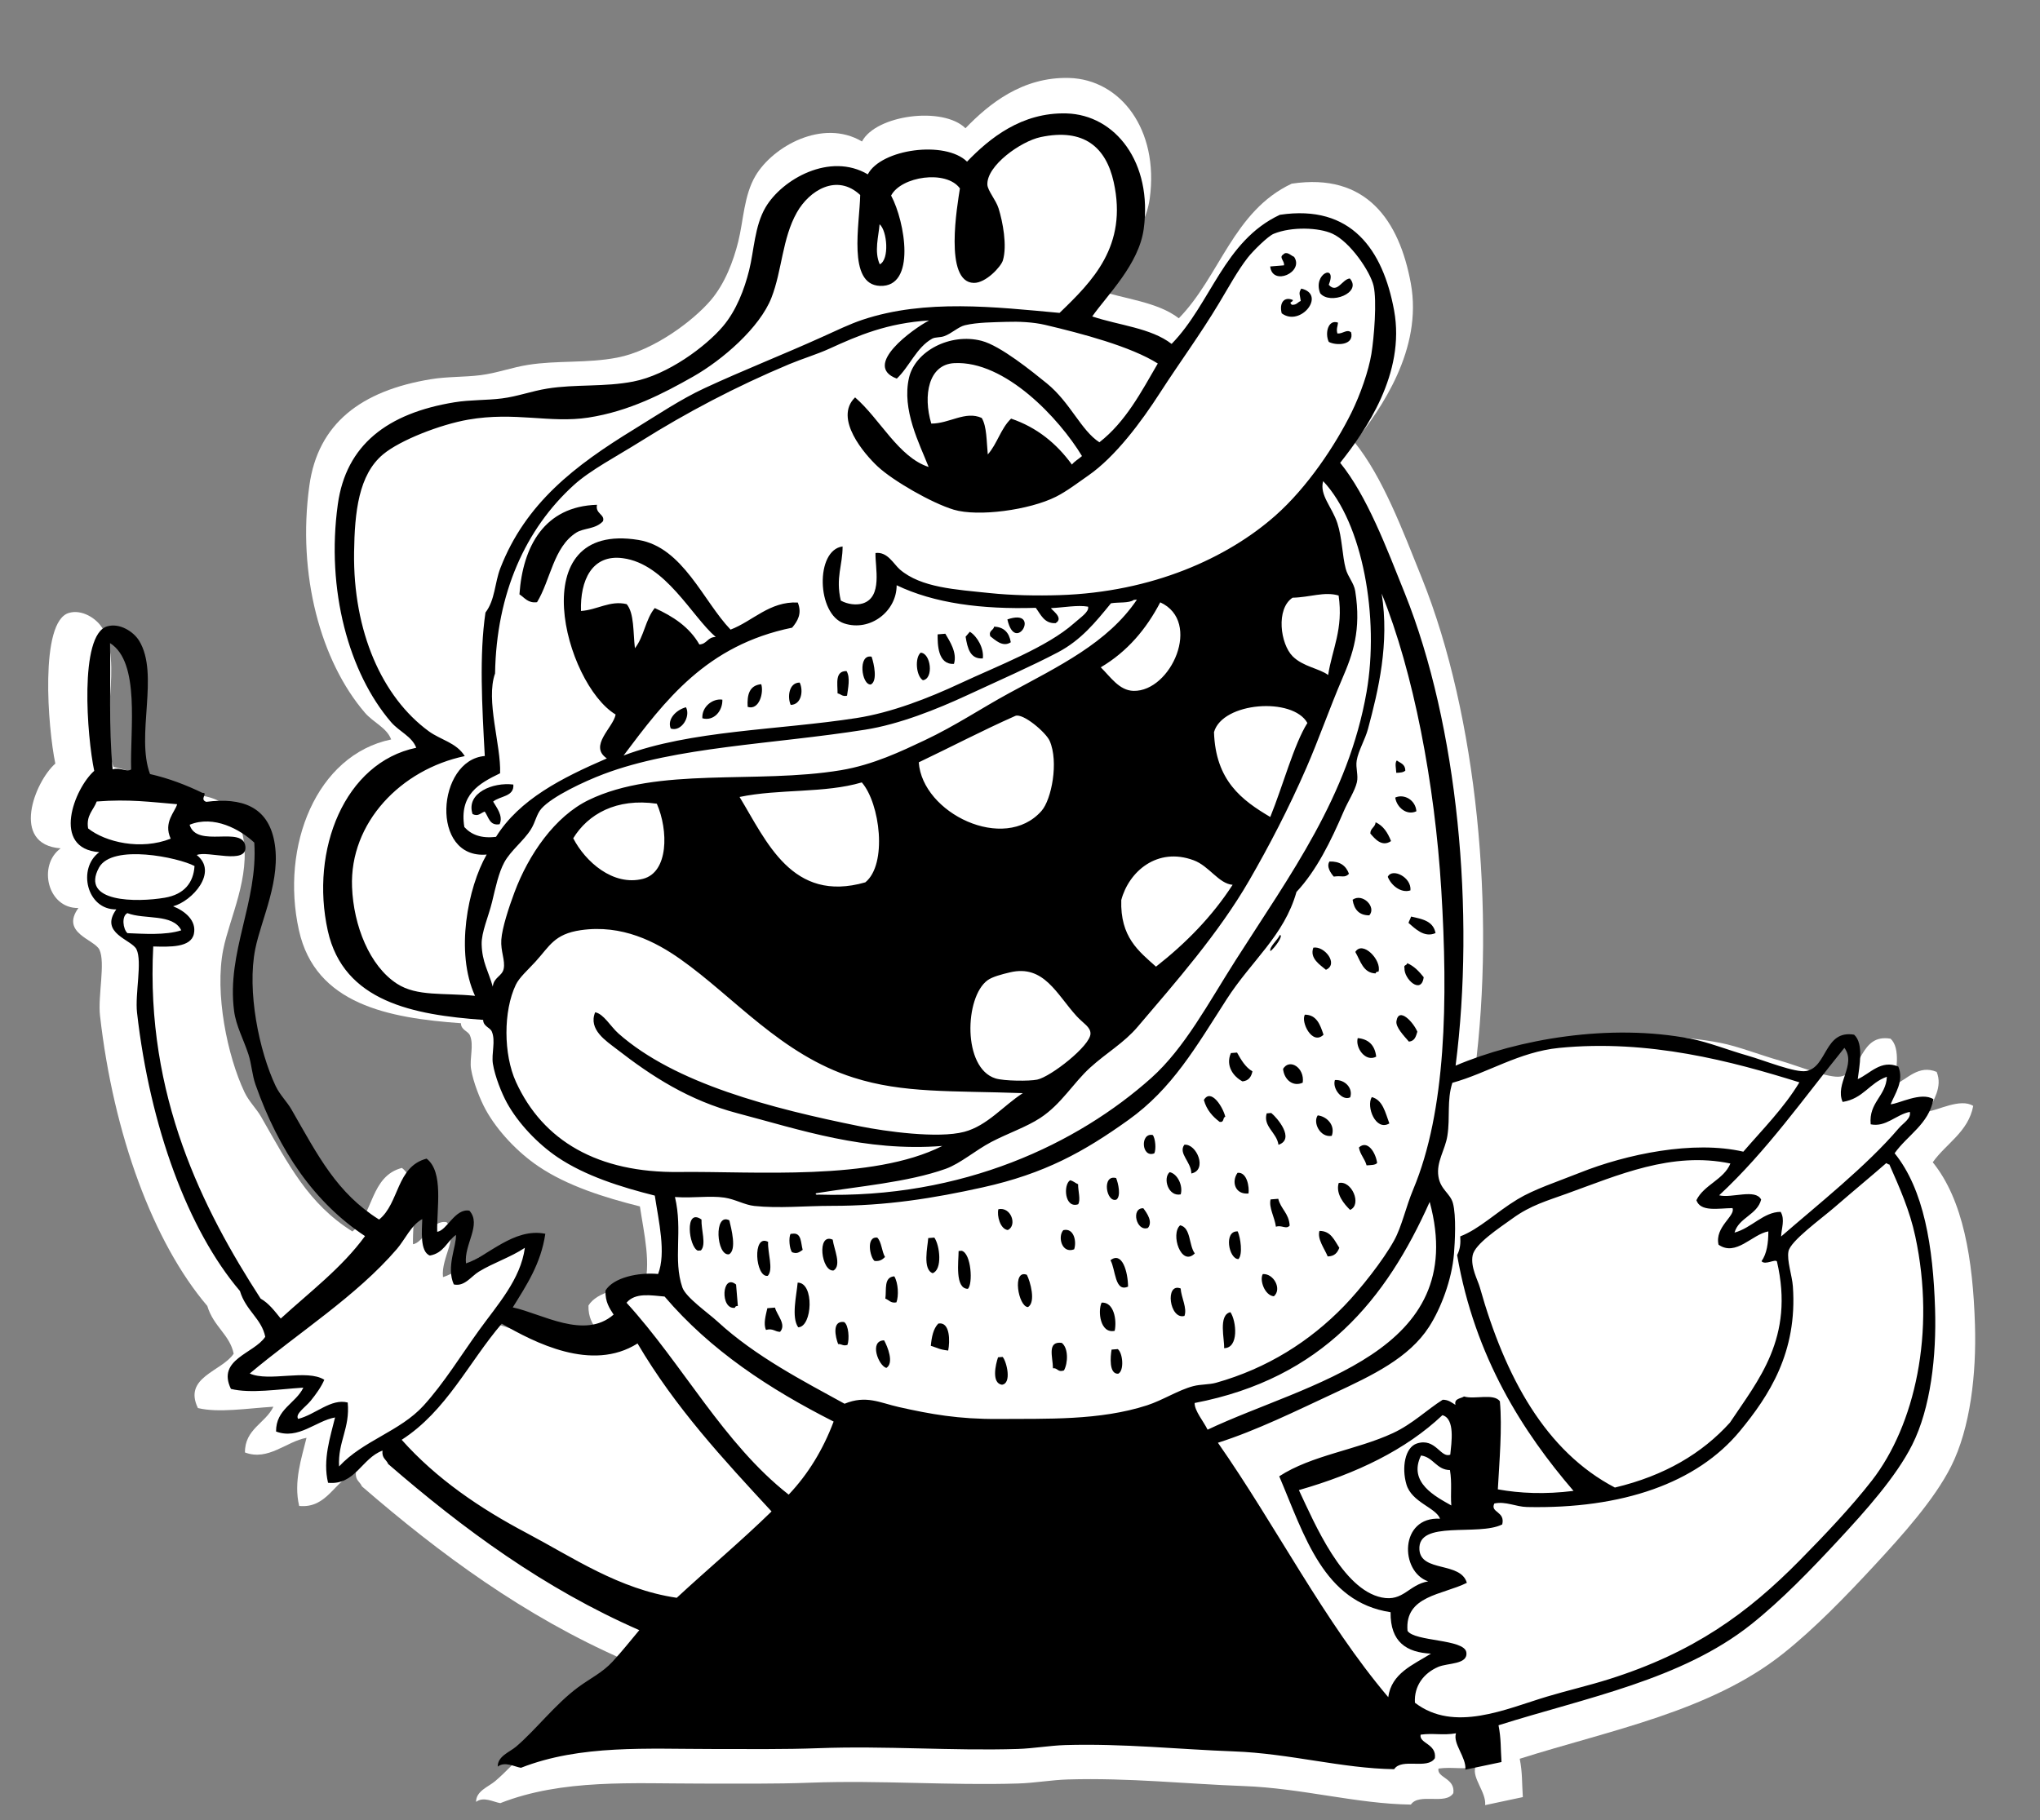 <?xml version="1.0" encoding="utf-8"?>
<!-- Generator: Adobe Illustrator 16.0.0, SVG Export Plug-In . SVG Version: 6.00 Build 0)  -->
<!DOCTYPE svg PUBLIC "-//W3C//DTD SVG 1.1//EN" "http://www.w3.org/Graphics/SVG/1.1/DTD/svg11.dtd">
<svg version="1.1" id="Capa_1" xmlns="http://www.w3.org/2000/svg" xmlns:xlink="http://www.w3.org/1999/xlink" x="0px" y="0px"
	 width="533.177px" height="475.893px" viewBox="0 0 533.177 475.893" enable-background="new 0 0 533.177 475.893"
	 xml:space="preserve">
<rect x="0" y="0" width="533.177" height="475.893" fill="#808080" stroke="none"/>
<g>
	<path fill="#FFFFFF" d="M516.177,346.27c-0.533-16.961-3.035-32.537-11.029-42.414c3.495-4.939,9.291-7.915,10.577-14.732
		c-3.347-2.139-9.5,1.291-11.655,1.372c1.164-2.882,3.709-6.28,2.101-10.266c-4.755-1.981-7.692,1.931-11.069,3.43
		c0.412-3.353,1.728-9.661-0.988-12.112c-8.162-1.389-7.27,8.869-13.07,9.895c-3.01,0.526-11.389-2.893-15.891-4.174
		c-5.26-1.495-10.846-3.719-15.506-4.627c-22.129-4.285-47.221,0.112-64.15,7.324c5.331-41.55,0.646-92.664-13.848-128.77
		c-5.06-12.6-10.279-26.502-17.613-35.563c6.881-8.682,17.859-24.292,14.697-41.555c-3.021-16.469-11.633-28.993-31.129-26.059
		c-15.242,7.152-18.78,24.23-29.508,35.191c-5.624-4.354-14.367-5.047-21.629-7.482c4.129-5.865,12.726-14.222,14.033-23.842
		c2.459-18.105-7.715-31.129-21.061-31.502c-12.26-0.334-21.014,6.836-27.1,13.141c-5.928-5.807-23.395-3.472-27.045,3.463
		c-10.291-6.073-23.328,1.311-27.85,9c-3.018,5.115-3.131,11.729-4.494,17.179c-1.275,5.118-3.476,10.958-7.156,15.296
		c-4.631,5.447-14.977,13.189-24.42,15.018c-7.877,1.533-15.725,0.686-23.396,1.912c-4.207,0.67-8.229,2.17-12.387,2.688
		c-4.277,0.535-8.631,0.348-12.945,1.054c-18.301,2.991-29.555,11.622-31.787,27.815c-3.244,23.416,3.055,46.008,14.502,59.363
		c2.256,2.625,5.693,3.881,6.879,7.004c-19.52,4.045-28.996,27.842-24.107,49.883c4.295,19.404,23.438,22.943,42.332,24.303
		c0.029,1.798,1.881,2.034,2.355,3.168c1.111,2.568-0.146,6.031,0.299,8.803c0.566,3.473,2.416,8.083,3.814,10.62
		c3.039,5.55,8.385,11.185,13.826,14.85c7.543,5.091,17.178,8.11,26.49,10.455c1.041,6.968,3.127,15.628,0.891,21.372
		c-5.398-0.488-12.195,0.975-14.336,4.534c-0.08,3.14,1.107,4.794,2.215,6.543c-7.973,6.944-19.57-0.296-27.486-1.967
		c3.736-6.023,7.669-11.882,8.878-20.066c-8.573-1.751-15.788,6.231-21.626,8.065c-0.594-5.142,4.346-10.557,0.934-14.367
		c-3.932-0.695-6.099,5.406-8.779,5.765c-0.152-6.429,1.822-16.31-2.893-19.947c-8.268,2.171-7.388,12.128-12.939,16.611
		c-11.526-7.254-16.58-17.278-23.885-30.011c-1.201-2.109-3.16-3.964-4.303-6.371c-4.521-9.537-7.865-25.914-5.561-37.381
		c1.639-8.159,7.172-18.996,5.172-29.436c-1.801-9.362-8.807-11.928-18.533-10.68c-1.969-0.654,0.656-2.535-1.037-2.434
		c-4.408-2.138-9.088-3.954-14.287-5.15c-3.938-10.543,2.617-27.195-2.961-36.327c-1.521-2.49-5.336-4.939-8.729-3.907
		c-7.68,2.299-5.469,30.115-3.521,39.377c-5.4,4.762-11.809,21.168,1.387,22.164c-6.027,4.377-3.465,15.727,4.639,15.6
		c-4.735,6.551,4.236,8.206,5.504,10.904c1.598,3.375-0.436,12.066,0.146,17.223c3.521,31.088,13.903,59.293,28.044,75.908
		c1.619,5.415,5.873,7.485,6.891,12.477c-3.059,4.623-13.262,6.102-9.348,14.211c5.371,1.309,12.891,0.078,19.732-0.348
		c-2.07,4.333-7.482,5.83-7.433,11.96c6.104,2.302,10.802-2.885,16.087-3.829c-1.266,5.188-3.438,11.529-1.914,17.813
		c7.447,0.705,9.146-6.703,14.834-8.773c-0.234,2.105,1.066,2.412,1.557,3.652c20.541,17.773,42.465,33.918,68.432,45.291
		c-2.428,2.895-4.688,5.774-7.287,8.592c-2.784,3.025-6.175,4.592-9.512,7.077c-6.207,4.628-11.324,11.409-16.766,16.071
		c-1.757,1.51-5.064,2.602-5.021,5.456c1.931-1.499,4.607,0.062,6.327,0.327c16.23-6.372,34.535-5.111,52.563-5.111
		c9.423-0.01,19.144,0.125,28.559-0.238c18.275-0.675,36.373,0.773,54.251,0.213c4.349-0.135,8.688-0.924,12.945-1.054
		c15.872-0.478,31.11,1.183,45.974,1.723c15.209,0.556,29.506,4.662,43.697,4.844c2.122-3.157,9.108,0.216,11.096-3.005
		c0.516-3.951-4.369-3.986-3.884-6.41c3.522-0.484,6.001,0.26,9.641-0.363c-0.913,2.854,2.877,6.564,2.558,9.918l9.848-2.094
		c-0.271-4.083-0.078-6.207-0.809-10.026c23.867-7.542,49.825-12.382,68.805-27.466c8.344-6.631,16.422-15.025,23.779-22.949
		c7.378-7.964,15.766-17.293,20.16-26.03C514.986,373.332,516.583,359.137,516.177,346.27z"/>
	<g>
		<path fill-rule="evenodd" clip-rule="evenodd" d="M338.22,67.142c2.717,3.995-5.682,7.772-6.239,2.521
			c1.198-0.099,2.397-0.192,3.599-0.293c0.246-1.071-1.386-2.102-0.221-2.805C336.294,65.51,337.335,66.802,338.22,67.142z"/>
		<path fill-rule="evenodd" clip-rule="evenodd" d="M347.285,74.465c2.233,2.42,3.497-1.504,5.51-1.66
			c3.293,3.764-5.195,6.994-7.748,3.863C343.001,71.536,349.63,68.703,347.285,74.465z"/>
		<path fill-rule="evenodd" clip-rule="evenodd" d="M340.101,75.448c6.629,1.538-0.215,10.128-5.111,6.462
			c-0.695-2.641,0.59-4.523,2.945-3.461c-0.238,0.781-1.17,0.371-0.296,1.232c1.263,0.089,1.51-0.695,2.329-0.996
			C339.748,76.885,339.318,76.725,340.101,75.448z"/>
		<path fill-rule="evenodd" clip-rule="evenodd" d="M349.703,84.347c-0.053,0.952-0.504,1.552-0.166,2.835
			c1.504,0.119,2.446-1.232,3.596-0.29c0.863,3.442-3.959,3.513-5.843,2.487C346.218,87.135,347.116,83.408,349.703,84.347z"/>
		<path fill-rule="evenodd" clip-rule="evenodd" d="M156.035,131.967c-0.531,2.358,2.166,2.506,1.559,4.305
			c-2.002,2.147-5.001,1.704-7.012,2.993c-5.936,3.793-6.686,12.356-10.219,18.168c-2.377,0.312-3.227-1.173-4.6-2.05
			C136.634,142.821,142.298,132.371,156.035,131.967z"/>
		<path fill-rule="evenodd" clip-rule="evenodd" d="M263.292,161.936C272.328,158.838,265.396,171.395,263.292,161.936
			L263.292,161.936z"/>
		<path fill-rule="evenodd" clip-rule="evenodd" d="M259.822,163.83c2.534,0.088,3.93,1.515,4.363,4.072
			c-2.072,1.409-4.104-0.596-5.373-1.568C258.339,164.809,259.673,164.826,259.822,163.83z"/>
		<path fill-rule="evenodd" clip-rule="evenodd" d="M245.06,165.843c0.674-0.062,1.342-0.114,2.014-0.166
			c1.133,1.946,3.159,4.95,2.251,7.882C245.052,173.808,245.046,168.35,245.06,165.843z"/>
		<path fill-rule="evenodd" clip-rule="evenodd" d="M253.478,165.158c1.969,1.219,3.741,4.404,3.391,6.979
			c-3.295,0.21-3.994-2.615-4.496-5.682C252.754,166.029,253.115,165.6,253.478,165.158z"/>
		<path fill-rule="evenodd" clip-rule="evenodd" d="M227.802,171.68c0.631,1.84,1.611,6.367-0.205,7.271
			C225.157,179.141,224.14,170.907,227.802,171.68z"/>
		<path fill-rule="evenodd" clip-rule="evenodd" d="M240.619,170.637c2.658,0.084,3.494,6.793,0.592,7.199
			C239.435,176.752,239.048,171.991,240.619,170.637z"/>
		<path fill-rule="evenodd" clip-rule="evenodd" d="M221.248,175.434c1.066,1.682,0.359,4.657,0.135,6.445
			c-1.248,0.293-1.611-0.449-2.473-0.605C218.91,178.666,218.175,175.426,221.248,175.434z"/>
		<path fill-rule="evenodd" clip-rule="evenodd" d="M198.955,178.871c0.713,2.18-0.523,6.916-3.547,5.926
			C195.232,181.663,195.821,179.175,198.955,178.871z"/>
		<path fill-rule="evenodd" clip-rule="evenodd" d="M209.005,178.445c1.023,2.109,0.464,5.791-2.348,5.838
			C205.767,182.291,206.14,178.457,209.005,178.445z"/>
		<path fill-rule="evenodd" clip-rule="evenodd" d="M188.8,182.916c0.092,2.986-2.268,5.691-5.232,4.864
			C183.384,184.711,186.343,182.523,188.8,182.916z"/>
		<path fill-rule="evenodd" clip-rule="evenodd" d="M179.291,184.9c1.297,2.478-1.256,6.512-3.98,5.563
			C174.283,188.014,176.765,185.549,179.291,184.9z"/>
		<path fill-rule="evenodd" clip-rule="evenodd" d="M134.167,205.104c0.275,3.214-3.525,2.96-5.279,4.462
			c0.841,1.477,2.699,3.689,1.697,5.91c-2.648,0.48-2.864-1.904-3.902-3.311c-1.232,0.462-1.66,1.354-3.17,0.664
			C121.712,207.354,128.753,204.425,134.167,205.104z"/>
		<path fill-rule="evenodd" clip-rule="evenodd" d="M365.074,198.806c0.893,0.69,2.191,0.913,2.226,2.636
			c-0.438,0.501-1.372,0.568-2.368,0.597C364.881,200.887,364.498,199.439,365.074,198.806z"/>
		<path fill-rule="evenodd" clip-rule="evenodd" d="M370.187,212.088c-2.463,1.182-5.113-0.923-5.531-3.58
			C367.017,207.447,369.982,209.18,370.187,212.088z"/>
		<path fill-rule="evenodd" clip-rule="evenodd" d="M359.533,214.973c1.989,0.883,3.167,2.709,4.031,4.914
			c-2.416,1.671-4.291-0.689-5.41-1.972C358.126,216.51,359.449,216.275,359.533,214.973z"/>
		<path fill-rule="evenodd" clip-rule="evenodd" d="M347.471,225.23c2.692-0.096,4.319,1.059,5.099,3.213
			c-1.137,1.178-1.854,0.394-3.975,0.73C347.866,228.342,346.589,226.582,347.471,225.23z"/>
		<path fill-rule="evenodd" clip-rule="evenodd" d="M368.638,232.772c-2.387,0.8-5.008-1.212-5.926-3.541
			C363.828,226.818,368.957,229.307,368.638,232.772z"/>
		<path fill-rule="evenodd" clip-rule="evenodd" d="M357.887,239.297c-2.622,0.021-3.972-1.469-4.368-4.08
			C356.126,233.377,359.815,237.139,357.887,239.297z"/>
		<path fill-rule="evenodd" clip-rule="evenodd" d="M368.801,239.619c2.81,0.633,5.78,1.094,6.392,4.316
			c-2.931,1.308-5.317-1.162-7.061-2.646C368.288,240.675,368.638,240.229,368.801,239.619z"/>
		<path fill-rule="evenodd" clip-rule="evenodd" d="M343.258,247.746c2.923-0.508,6.683,4.305,3.29,5.789
			C345.062,252.269,342.212,250.559,343.258,247.746z"/>
		<path fill-rule="evenodd" clip-rule="evenodd" d="M360.29,254.022c-0.47-0.031-0.703,0.146-0.763,0.462
			c-3.266-0.109-3.938-3.27-5.301-5.614C356.128,245.762,361.177,251.021,360.29,254.022z"/>
		<path fill-rule="evenodd" clip-rule="evenodd" d="M367.779,251.797c1.83,0.772,3.116,2.179,4.322,3.676
			c-0.609,4.67-5.195,0.506-5.027-2.405C366.778,252.195,367.787,252.435,367.779,251.797z"/>
		<path fill-rule="evenodd" clip-rule="evenodd" d="M345.915,270.512c-2.976,2.902-6.011-3.417-4.861-5.246
			C344.127,265.299,345.041,267.881,345.915,270.512z"/>
		<path fill-rule="evenodd" clip-rule="evenodd" d="M370.443,269.723c-0.373,1.17-0.635,2.441-2.207,2.592
			c-1.276-1.481-3.525-3.795-3.258-5.367C365.597,263.125,369.416,267.258,370.443,269.723z"/>
		<path fill-rule="evenodd" clip-rule="evenodd" d="M354.857,271.391c2.756,0.262,4.467,1.76,4.83,4.854
			C356.899,277.76,354.165,273.926,354.857,271.391z"/>
		<path fill-rule="evenodd" clip-rule="evenodd" d="M321.712,275.306c0.535-0.047,1.064-0.089,1.602-0.132
			c1.078,1.939,2.197,3.847,4.028,4.916c-0.306,1.352-0.915,2.445-2.606,2.619C322.376,281.473,320.24,278.631,321.712,275.306z"/>
		<path fill-rule="evenodd" clip-rule="evenodd" d="M340.482,283.041c-2.498,1.174-4.877-0.752-5.137-3.61
			C337.079,276.588,341.041,279.202,340.482,283.041z"/>
		<path fill-rule="evenodd" clip-rule="evenodd" d="M348.896,282.361c2.586-0.176,4.797,2.112,3.998,4.515
			C350.82,287.916,348.138,284.594,348.896,282.361z"/>
		<path fill-rule="evenodd" clip-rule="evenodd" d="M320.244,291.955c-0.754,0.221-0.191,1.572-1.498,1.328
			c-1.809-1.393-3.373-3.063-4.1-5.712C316.503,284.408,319.648,289.421,320.244,291.955z"/>
		<path fill-rule="evenodd" clip-rule="evenodd" d="M363.123,293.704c-3.574,2.122-6.112-4.395-4.592-6.888
			C361.394,287.545,362.066,290.84,363.123,293.704z"/>
		<path fill-rule="evenodd" clip-rule="evenodd" d="M331.06,291.07c0.399-0.033,0.799-0.066,1.195-0.101
			c1.594,1.284,6.289,6.839,1.889,8.315C333.707,296.08,330.066,294.514,331.06,291.07z"/>
		<path fill-rule="evenodd" clip-rule="evenodd" d="M344.405,291.598c2.351,0.246,4.675,2.578,3.663,5.35
			C345.023,297.477,343.074,293.455,344.405,291.598z"/>
		<path fill-rule="evenodd" clip-rule="evenodd" d="M301.283,296.729c0.695,0.859,0.941,3.83,0.387,4.8
			C298.318,302.815,297.939,296.049,301.283,296.729z"/>
		<path fill-rule="evenodd" clip-rule="evenodd" d="M311.373,306.787c-0.014-3.038-3.498-5.243-1.826-7.516
			C312.771,298.941,315.66,305.926,311.373,306.787z"/>
		<path fill-rule="evenodd" clip-rule="evenodd" d="M359.931,304.039c-0.472,0.59-1.707,0.54-2.76,0.626
			c-0.485-1.785-1.65-2.742-2.006-4.673C357.4,297.918,359.548,301.274,359.931,304.039z"/>
		<path fill-rule="evenodd" clip-rule="evenodd" d="M279.675,308.564c0.848,0.16,1.354,0.734,2.099,1.032
			c-0.028,1.72,0.724,4.094,0.019,5.24C278.238,316.025,277.851,309.752,279.675,308.564z"/>
		<path fill-rule="evenodd" clip-rule="evenodd" d="M305.704,306.438c2.081,0.428,3.546,3.592,2.885,5.816
			C305.275,312.906,303.888,307.971,305.704,306.438z"/>
		<path fill-rule="evenodd" clip-rule="evenodd" d="M291.712,307.982c0.561,1.34,1.328,4.758,0.063,5.641
			C289.111,314.51,287.896,306.951,291.712,307.982z"/>
		<path fill-rule="evenodd" clip-rule="evenodd" d="M183.345,318.822c-0.111,2.639,1.31,6.578-0.156,8.076
			c-0.264,0.027-0.531,0.043-0.799,0.066C180.001,326.003,178.824,315.641,183.345,318.822z"/>
		<path fill-rule="evenodd" clip-rule="evenodd" d="M323.451,306.607c2.532-0.238,3.096,3.824,2.861,5.412
			C322.833,312.357,321.767,308.959,323.451,306.607z"/>
		<path fill-rule="evenodd" clip-rule="evenodd" d="M190.622,319.035c0.509,2.158,1.993,7.746-0.085,8.877
			C187.223,328.441,186.507,316.876,190.622,319.035z"/>
		<path fill-rule="evenodd" clip-rule="evenodd" d="M260.937,316.129c3.354-0.705,4.971,4.26,2.467,5.443
			C261.398,321.328,260.513,317.811,260.937,316.129z"/>
		<path fill-rule="evenodd" clip-rule="evenodd" d="M349.876,309.288c3.375-0.819,6.172,5.635,2.988,7.018
			C351.337,314.826,349.041,312.137,349.876,309.288z"/>
		<path fill-rule="evenodd" clip-rule="evenodd" d="M206.628,322.578c0.265-0.031,0.537-0.052,0.799-0.072
			c2.061-0.078,1.871,2.48,2.363,4.25c-0.955,0.658-1.488,1.094-2.771,0.622C206.32,326.512,206.078,323.538,206.628,322.578z"/>
		<path fill-rule="evenodd" clip-rule="evenodd" d="M300.035,321.014c-3.037,1.105-4.537-5.253-1.219-5.139
			C299.828,317.213,301.328,319.408,300.035,321.014z"/>
		<path fill-rule="evenodd" clip-rule="evenodd" d="M200.755,324.664c-0.166,2.844,1.465,7.205-0.086,8.878
			C197.423,334.123,196.546,322.423,200.755,324.664z"/>
		<path fill-rule="evenodd" clip-rule="evenodd" d="M332.08,313.566c0.67-0.058,1.344-0.117,2.008-0.161
			c0.678,2.714,2.773,3.741,2.983,7.005c-0.95,1.084-1.989-0.219-3.596,0.295C333.148,318.199,331.568,315.703,332.08,313.566z"/>
		<path fill-rule="evenodd" clip-rule="evenodd" d="M217.641,324.088c0.321,2.463,2.374,6.652,0.249,8.048
			C214.679,332.618,213.353,322.174,217.641,324.088z"/>
		<path fill-rule="evenodd" clip-rule="evenodd" d="M229.289,323.549c1.14,1.141,1.155,3.605,2.02,5.074
			c-0.623,0.586-1.251,1.176-2.732,1.033C227.38,328.714,226.273,323.201,229.289,323.549z"/>
		<path fill-rule="evenodd" clip-rule="evenodd" d="M242.605,323.674c0.529-0.042,1.059-0.089,1.592-0.131
			c1.452,2.045,2.152,8.391-0.441,9.309C241.068,331.865,242.462,325.857,242.605,323.674z"/>
		<path fill-rule="evenodd" clip-rule="evenodd" d="M277.906,321.604c2.789-0.68,3.536,3.004,2.833,5.012
			C277.464,327.845,276.406,323.258,277.906,321.604z"/>
		<path fill-rule="evenodd" clip-rule="evenodd" d="M308.441,320.332c2.848,0.596,2.244,5.256,3.832,7.347
			C308.712,331.293,305.846,322.578,308.441,320.332z"/>
		<path fill-rule="evenodd" clip-rule="evenodd" d="M250.544,327.057c0.268-0.021,0.523-0.037,0.793-0.068
			c2.559,0.68,2.971,8.801,1.619,9.957C249.514,336.904,250.544,329.733,250.544,327.057z"/>
		<path fill-rule="evenodd" clip-rule="evenodd" d="M323.492,321.93c0.742,1.624,1.363,6.023,0.189,7.238
			C321.152,329.193,319.765,321.701,323.492,321.93z"/>
		<path fill-rule="evenodd" clip-rule="evenodd" d="M344.851,321.801c2.988-0.016,3.896,2.438,5.193,4.412
			c-0.472,1.211-1.172,2.229-3.04,2.26C346.232,326.506,344.226,323.975,344.851,321.801z"/>
		<path fill-rule="evenodd" clip-rule="evenodd" d="M192.383,335.824c0.155,1.865,0.306,3.741,0.464,5.609
			c-0.475-0.031-0.703,0.141-0.77,0.467C188.142,342.455,188.653,332.742,192.383,335.824z"/>
		<path fill-rule="evenodd" clip-rule="evenodd" d="M208.48,335.321c4.396-0.036,3.869,11.575,0.141,11.68
			C206.777,344.386,208.198,338.564,208.48,335.321z"/>
		<path fill-rule="evenodd" clip-rule="evenodd" d="M294.832,336.359c-3.508,1.582-3.238-4.529-4.596-6.893
			C293.287,327.076,294.79,332.479,294.832,336.359z"/>
		<path fill-rule="evenodd" clip-rule="evenodd" d="M233.736,333.672c1.045,1.748,1.184,5.131,0.555,6.807
			c-1.496,0.301-1.942-0.638-2.895-0.978C231.736,337.176,230.914,333.879,233.736,333.672z"/>
		<path fill-rule="evenodd" clip-rule="evenodd" d="M268.376,333.271c0.898,1.702,2.43,7.229,0.283,8.438
			C266.148,341.631,264.431,331.741,268.376,333.271z"/>
		<path fill-rule="evenodd" clip-rule="evenodd" d="M200.552,342.01c0.67-0.053,1.336-0.104,1.996-0.161
			c0.523,1.992,3.055,4.41,1.33,6.341c-1.344-0.021-1.871-1.012-3.674-0.504C199.445,346.104,200.179,343.742,200.552,342.01z"/>
		<path fill-rule="evenodd" clip-rule="evenodd" d="M330.045,333.085c2.87-0.196,5.067,3.948,2.89,5.812
			C330.498,338.652,329.148,334.6,330.045,333.085z"/>
		<path fill-rule="evenodd" clip-rule="evenodd" d="M308.578,336.847c0.161,2.413,1.746,5.11,0.996,7.176
			C305.646,345.123,304.388,335.223,308.578,336.847z"/>
		<path fill-rule="evenodd" clip-rule="evenodd" d="M220.603,345.621c1.232,0.746,1.425,4.55,0.885,5.977
			c-1.189,0.389-1.491-0.293-2.428-0.207C218.367,349.6,217.345,345.2,220.603,345.621z"/>
		<path fill-rule="evenodd" clip-rule="evenodd" d="M291.339,347.924c-3.822,0.82-4.463-5.193-3.42-7.377
			C291.134,340.334,291.935,345.092,291.339,347.924z"/>
		<path fill-rule="evenodd" clip-rule="evenodd" d="M245.228,346.031c3.176-0.587,3.049,4.793,2.592,7.051
			c-2.438-0.304-2.57-0.639-4.539-1.24C243.496,349.538,243.908,347.395,245.228,346.031z"/>
		<path fill-rule="evenodd" clip-rule="evenodd" d="M231.074,350.41c0.922,1.67,2.645,5.94,0.584,7.211
			C229.583,357.046,227.083,350.487,231.074,350.41z"/>
		<path fill-rule="evenodd" clip-rule="evenodd" d="M321.585,343.047c1.564,2.281,2.268,9.396-1.652,9.404
			C320.107,350.326,318.32,343.745,321.585,343.047z"/>
		<path fill-rule="evenodd" clip-rule="evenodd" d="M277.491,351.063c1.79,1.349,1.653,5.303,0.587,7.212
			c-1.629,0.594-1.629-0.711-2.875-0.57C275.187,354.841,273.56,350.592,277.491,351.063z"/>
		<path fill-rule="evenodd" clip-rule="evenodd" d="M260.851,354.841c0.408-0.031,0.813-0.067,1.207-0.099
			c1.043,1.203,2.453,6.984-0.211,7.274C259.084,361.561,260.218,356.672,260.851,354.841z"/>
		<path fill-rule="evenodd" clip-rule="evenodd" d="M290.527,352.828c0.535-0.05,1.074-0.089,1.611-0.131
			c1.346,1.008,1.723,5.688,0.114,6.439C289.795,359.271,290.218,354.612,290.527,352.828z"/>
		<path fill-rule="evenodd" clip-rule="evenodd" d="M334.518,244.429c1.02,0.132-1.401,3.427-2.479,4.236
			C331.615,247.669,333.893,245.762,334.518,244.429z"/>
		<path fill-rule="evenodd" clip-rule="evenodd" d="M382.992,462.648c0.301-3.217-3.33-6.771-2.453-9.506
			c-3.492,0.597-5.871-0.109-9.246,0.354c-0.465,2.311,4.21,2.35,3.732,6.143c-1.922,3.088-8.618-0.155-10.652,2.885
			c-13.609-0.187-27.313-4.119-41.904-4.654c-14.251-0.519-28.872-2.102-44.085-1.652c-4.081,0.133-8.241,0.885-12.409,1.018
			c-17.147,0.531-34.506-0.859-52.027-0.205c-9.035,0.342-18.357,0.213-27.391,0.218c-17.291,0.005-34.836-1.198-50.398,4.908
			c-1.663-0.255-4.221-1.754-6.073-0.306c-0.042-2.74,3.124-3.796,4.819-5.236c5.211-4.467,10.121-10.968,16.072-15.42
			c3.201-2.381,6.447-3.883,9.119-6.787c2.492-2.697,4.662-5.453,6.994-8.233c-24.905-10.906-45.938-26.384-65.625-43.429
			c-0.48-1.193-1.723-1.494-1.494-3.51c-5.461,1.992-7.085,9.083-14.227,8.414c-1.461-6.029,0.625-12.096,1.828-17.084
			c-5.064,0.908-9.557,5.887-15.42,3.676c-0.049-5.879,5.139-7.315,7.131-11.471c-6.57,0.417-13.783,1.592-18.928,0.336
			c-3.758-7.779,6.041-9.193,8.972-13.63c-0.976-4.784-5.052-6.769-6.616-11.968c-13.566-15.936-23.514-42.979-26.898-72.787
			c-0.549-4.949,1.398-13.277-0.128-16.52c-1.222-2.584-9.827-4.164-5.287-10.455c-7.763,0.124-10.219-10.764-4.446-14.961
			c-12.658-0.953-6.51-16.684-1.326-21.256c-1.87-8.875-3.998-35.563,3.375-37.775c3.259-0.973,6.912,1.373,8.369,3.766
			c5.352,8.755-0.939,24.723,2.842,34.84c4.994,1.143,9.474,2.881,13.699,4.924c1.625-0.088-0.9,1.711,1,2.341
			c9.32-1.198,16.043,1.263,17.766,10.247c1.922,10.012-3.389,20.401-4.959,28.219c-2.209,11.002,0.996,26.707,5.337,35.85
			c1.097,2.304,2.97,4.091,4.13,6.115c7,12.208,11.846,21.82,22.896,28.772c5.332-4.296,4.479-13.843,12.417-15.929
			c4.524,3.492,2.622,12.966,2.771,19.13c2.563-0.337,4.648-6.19,8.416-5.526c3.271,3.653-1.461,8.842-0.893,13.781
			c5.596-1.759,12.518-9.428,20.736-7.736c-1.154,7.84-4.93,13.465-8.507,19.244c7.577,1.604,18.708,8.551,26.354,1.884
			c-1.068-1.676-2.205-3.263-2.129-6.283c2.055-3.403,8.574-4.815,13.76-4.337c2.141-5.514,0.137-13.818-0.863-20.49
			c-8.928-2.246-18.166-5.154-25.406-10.027c-5.212-3.518-10.338-8.926-13.252-14.244c-1.342-2.434-3.121-6.862-3.658-10.186
			c-0.428-2.667,0.773-5.977-0.287-8.441c-0.47-1.088-2.231-1.311-2.26-3.041c-18.119-1.307-36.473-4.698-40.604-23.305
			c-4.682-21.146,4.406-43.959,23.117-47.835c-1.127-2.989-4.426-4.203-6.592-6.72c-10.98-12.805-17.013-34.473-13.907-56.92
			c2.147-15.529,12.935-23.813,30.485-26.678c4.135-0.68,8.309-0.492,12.414-1.012c3.984-0.498,7.842-1.936,11.884-2.578
			c7.362-1.181,14.88-0.363,22.425-1.832c9.066-1.754,18.987-9.182,23.424-14.408c3.531-4.15,5.645-9.75,6.867-14.663
			c1.307-5.222,1.416-11.57,4.299-16.479c4.34-7.369,16.836-14.449,26.718-8.62c3.497-6.659,20.249-8.903,25.938-3.323
			c5.835-6.05,14.222-12.928,25.984-12.605c12.798,0.36,22.558,12.859,20.194,30.207c-1.248,9.221-9.5,17.25-13.457,22.867
			c6.965,2.342,15.354,2.998,20.746,7.186c10.281-10.525,13.678-26.9,28.291-33.754c18.699-2.813,26.957,9.199,29.857,24.985
			c3.033,16.546-7.495,31.528-14.092,39.851c7.035,8.686,12.034,22.022,16.886,34.102c13.907,34.623,18.394,83.642,13.282,123.5
			c16.23-6.924,40.3-11.143,61.51-7.025c4.471,0.861,9.822,2.988,14.877,4.426c4.313,1.23,12.351,4.512,15.235,4.006
			c5.565-0.986,4.712-10.828,12.536-9.5c2.609,2.355,1.341,8.405,0.949,11.619c3.237-1.43,6.053-5.181,10.61-3.281
			c1.544,3.818-0.893,7.082-2.013,9.846c2.066-0.078,7.972-3.365,11.184-1.318c-1.238,6.54-6.795,9.386-10.146,14.125
			c7.664,9.473,10.063,24.412,10.572,40.676c0.389,12.336-1.145,25.956-5.979,35.555c-4.215,8.38-12.244,17.33-19.326,24.957
			c-7.057,7.602-14.799,15.654-22.805,22.016c-18.206,14.465-43.09,19.109-65.987,26.342c0.703,3.658,0.519,5.697,0.78,9.614
			 M126.882,160.139c2.535-3.321,2.395-7.744,3.89-11.604c6.595-17.011,19.542-26.864,34.94-36.304
			c6.051-3.716,12.301-7.918,18.48-10.771c10.079-4.684,20.609-8.801,30.753-13.397c3.557-1.603,7.181-3.37,10.522-4.478
			c16.398-5.459,34.605-3.326,51.459-1.782c8.582-8.271,17.854-17.478,14.152-34.206c-2.014-9.074-7.757-14.167-19.104-11.754
			c-5.202,1.109-14.127,7.471-13.911,12.429c0.075,1.593,2.239,3.995,2.927,6.208c1.076,3.443,2.301,9.734,1.117,13.628
			c-0.508,1.624-4.449,5.909-7.588,5.851c-7.896-0.143-4.27-20.529-3.632-24.701c-3.562-4.924-15.36-3.154-17.983,1.869
			c3.64,6.786,6.615,23.996-2.914,23.615c-8.594-0.338-5.283-16.264-5.167-23.766c-6.095-5.7-13.296-1.207-16.554,4.573
			c-3.838,6.797-3.855,15.174-6.649,22.313c-3.052,7.79-12.737,16.217-20.492,20.613c-7.743,4.391-16.638,9.044-27.354,10.699
			c-10.039,1.541-19.086-1.605-31.4,0.537c-7.229,1.258-17.752,5.328-22.24,9.066c-6.419,5.34-7.441,15.109-7.589,25.611
			c-0.296,20.705,7.318,37.871,19.532,46.795c3.113,2.27,7.189,2.953,9.395,6.486c-16.648,3.486-30.125,17.381-29.459,34.246
			c0.39,10.084,4.572,20.611,11.727,25.256c5.262,3.416,12.167,2.34,20.414,3.176c-5.238-11.363-1.881-28.343,3.041-36.933
			c-14.857,1.271-13.076-24.726-0.488-25.767C125.986,184.485,125.242,171.297,126.882,160.139z M229.938,69.103
			c2.561-1.209,1.956-8.789-0.05-10.478C229.65,61.701,228.425,65.764,229.938,69.103z M235.214,148.902
			c5.537,4.748,14.564,5.212,23.492,6.148c5.732,0.604,12.343,0.724,18.186,0.537c24.326-0.771,43.926-9.758,56.363-20.723
			c8.488-7.475,15.824-18.599,19.973-27.02c2.301-4.67,4.482-10.904,5.204-15.338c0.69-4.272,1.476-13.827,0.567-17.789
			c-0.854-3.691-6.098-11.494-10.783-13.633c-3.523-1.604-10.569-1.896-15.316,0.034c-1.5,0.604-5.402,4.476-6.751,6.192
			c-2.661,3.386-5.098,7.896-7.511,11.9c-5.035,8.387-10.236,15.392-15.426,23.432c-4.902,7.616-11.687,16.762-18.793,21.689
			c-2.627,1.827-5.59,4.1-8.42,5.526c-6.908,3.479-20.35,5.303-26.732,3.388c-5.787-1.746-15.863-7.555-19.869-11.289
			c-3.427-3.187-11.575-12.588-5.91-18.063c6.523,5.646,11.34,15.626,19.222,18.187c-2.366-6.029-7.087-14.948-5.121-23.366
			c1.614-6.922,10.74-11.74,18.967-9.609c4.937,1.283,13.212,8.019,17.031,11.111c6.153,4.994,8.958,12.332,13.755,15.41
			c6.861-5.357,10.906-13.104,15.26-20.594c-7.07-4.463-19.873-7.843-29.453-10.1c-3.1-0.731-6.864-0.9-10.144-0.789
			c-3.253,0.109-7.55,0.102-10.813,0.883c-1.746,0.422-3.465,2.16-5.403,2.858c-1.097,0.397-2.353,0.2-3.173,0.664
			c-4.072,2.272-5.926,7.318-9.228,10.429c-9.173-3.398,4.298-13.041,8.435-15.199c-10.941,0.677-18.516,3.93-26.006,7.357
			c-3.336,1.52-7.059,2.617-10.559,4.08c-14.002,5.866-26.904,12.694-38.68,20.082c-6.45,4.045-13.283,7.589-17.604,11.517
			c-12.586,11.433-20.245,28.274-20.582,49.247c-2.51,7.004,1.607,18.845,1.313,26.098c-5.494,2.657-10.73,5.55-9.342,14.059
			c1.803,1.99,4.395,3.033,8.281,2.556c6.129-9.827,17.246-15.423,28.965-20.5c-4.826-3.29,1.681-8.036,2.295-11.474
			c-13.326-8.048-24.617-50.607,5.959-45.642c11.615,1.886,16.965,16.051,24.078,23.442c5.791-2.201,10.217-7.434,17.568-7.083
			c1.176,2.9-0.072,4.896-1.479,6.577c-22.404,4.584-33.217,19-44.051,33.419c17.537-6.62,40.336-6.608,60.887-9.796
			c9.094-1.408,18.822-5.197,27.077-9.057c10.009-4.676,22.712-9.459,29.774-15.729c1.701-1.531,4.008-2.974,3.666-4.33
			c-2.691-0.486-6.385,0.223-9.646,0.381c-0.334,0.21,3.606,2.532,1.135,3.936c-2.942,0.114-3.827-2.223-5.16-4.014
			c-14.17,0.439-26.57-1.201-36.361-5.902c0.021,6.809-6.928,12.199-13.705,9.983c-7.227-2.355-7.592-19.208-0.424-20.121
			c0.039,4.88-1.881,8.104-0.465,14.144c1.772,0.988,4.051,1.254,5.705,0.753c5.303-1.65,3.238-9.459,3.359-13.185
			C231.98,144.17,233.539,147.457,235.214,148.902z M249.372,94.937c-6.683,0.363-8.177,8.405-5.972,15.804
			c4.775,0.006,8.911-3.419,13.187-1.476c1.344,2.226,1.247,6.136,1.583,9.542c2.459-2.753,3.395-6.8,6.094-9.365
			c6.752,2.295,11.879,6.493,15.893,12.012c0.713-0.885,1.784-1.467,2.633-2.225C276.863,109.412,262.691,94.213,249.372,94.937z
			 M349.537,136.767c1.256,3.854,1.279,8.558,2.18,11.918c0.58,2.166,2.158,3.71,2.49,5.851c1.618,10.238-0.648,16.507-3.381,22.848
			c-3.227,7.513-6.25,16.167-9.387,23.343c-4.674,10.728-9.809,20.56-14.938,29.44c-8,13.85-19.272,26.643-29.141,38.246
			c-3.627,4.278-8.1,6.762-12.43,10.691c-4.465,4.063-7.525,9.542-13.036,13.158c-3.647,2.393-8.39,3.977-12.795,6.278
			c-4.141,2.169-8.079,5.64-11.923,7.024c-9.908,3.545-23.164,4.621-33.752,6.369c-0.423,0.058-0.275,0.543,0.436,0.377
			c37.863,1.156,67.932-13.438,87.015-30.478c8.737-7.799,14.925-19.593,22.085-30.82c14.292-22.43,29.442-42.806,34.211-70.123
			c3.357-19.337-0.939-44.073-11.35-55.107C344.802,129.409,348.151,132.537,349.537,136.767z M162.816,145.935
			c-8.148-1.108-11.215,5.876-10.969,13.791c4.203-0.259,7.625-2.827,11.941-1.784c1.993,2.35,1.672,7.396,2.154,11.523
			c2.368-2.965,2.773-7.596,5.191-10.502c4.734,2.169,9.004,4.898,11.66,9.526c2.045-0.135,2.094-1.951,4.271-1.962
			C180.763,161.108,173.996,147.434,162.816,145.935z M29.435,201.131c2.059-0.607,3.781,0.84,4.838,0.016
			c-0.314-10.389,2.449-28.014-5.514-33.018C28.978,179.129,28.363,189.42,29.435,201.131z M131.641,253.283
			c0.46-2.195-0.825-4.579-0.62-7.607c0.221-3.136,1.979-8.48,3.436-12.377c3.693-9.899,10.568-19.863,19.396-24.15
			c18.069-8.783,43.814-4.121,65.887-7.787c8.483-1.408,15.922-5,21.932-7.832c7.996-3.768,14.949-8.452,21.989-12.273
			c13.12-7.132,25.857-13.172,33.484-24.492c-0.265,0.018-0.537,0.046-0.804,0.062c-1.246,0.921-4.039,0.55-5.978,0.893
			c-4.048,4.952-7.796,9.614-13.874,12.821c-6.813,3.588-15.314,7.315-23.681,11.201c-7.962,3.688-17.75,7.611-26.677,9.018
			c-24.221,3.838-49.375,4.422-68.4,11.623c-5.078,1.922-13.365,5.811-16.199,8.98c-1.338,1.495-1.543,3.487-2.777,5.465
			c-1.854,2.97-5.291,5.546-6.959,8.623c-1.492,2.771-2.246,6.446-3.191,10.344c-0.918,3.818-2.812,7.909-2.719,11.104
			c0.12,4.63,1.75,6.955,2.912,11.053C129.005,255.493,131.242,255.238,131.641,253.283z M287.697,174.459
			c2.537,2.487,4.813,6.072,8.566,6.156c9.804,0.217,17.979-18.101,6.98-23.146C299.599,164.441,294.677,170.326,287.697,174.459z
			 M337.824,156.262c-4.393,2.891-3.213,12.088,0.035,15.325c2.727,2.724,7.055,3.19,9.265,4.885
			c1.059-6.805,4.011-11.999,2.739-20.782C346.148,154.584,342.457,156.156,337.824,156.262z M357.547,190.545
			c-0.745,2.771-2.532,5.721-2.962,8.3c-0.307,1.884,0.475,3.829,0.059,5.643c-0.511,2.257-2.355,5.063-3.414,7.531
			c-3.411,7.94-7.123,15.529-12.383,21.167c-3.242,11.482-11.74,17.913-18.275,28.096c-8.024,12.486-14.199,23.332-25.658,31.518
			c-11.622,8.313-21.844,14.017-38.068,17.617c-12.818,2.838-25.143,4.844-39.523,4.831c-6.795,0-13.835,0.706-20.157,0.028
			c-2.595-0.277-4.979-1.759-7.832-2.182c-3.897-0.57-7.972,0.188-12.925-0.156c2.102,8.832-0.561,16.313,1.93,23.629
			c0.896,2.615,6.725,6.657,9.197,8.928c9.951,9.165,22.549,15.619,33.196,21.485c5.665-2.317,9.173-0.263,14.178,0.864
			c8.304,1.862,15.55,3.19,26.057,3.12c12.524-0.101,26.39,0.454,38.815-3.567c4.107-1.333,8.211-4.005,12.087-5.017
			c1.981-0.519,4.102-0.363,5.982-0.888c13.313-3.746,24.479-10.811,33.433-20.059c4.233-4.363,10.239-11.949,13.111-17.195
			c1.984-3.611,3.01-8.617,4.971-13.309c8.592-20.5,9.111-49.371,7.32-78.404c-1.704-27.714-7.248-56.793-15.573-77.348
			C363.182,168.245,360.25,180.465,357.547,190.545z M272.208,212.003c2.629-2.976,4.537-12.853,2.135-18.315
			c-0.977-2.229-7.051-7.375-8.996-6.521c-8.631,3.826-16.806,8.127-25.217,12.13C241.037,212.555,262.457,223.047,272.208,212.003z
			 M25.276,209.538c-0.827,2.278-2.808,3.575-2.249,7.033c4.52,3.611,13.809,5.774,21.587,2.683
			c-2.001-4.297,1.208-7.072,1.681-9.008C39.392,209.686,33.777,208.871,25.276,209.538z M317.294,191.406
			c0.408,12.682,7.26,17.787,14.705,22.182c3.283-8.063,6.199-19.021,9.702-24.578C337.871,182.153,319.49,183.531,317.294,191.406z
			 M49.556,215.617c1.891,6.299,13.965,0.064,14.58,5.674c0.531,4.92-9.895,1.006-12.715,2.243
			c5.686,4.454-1.188,12.062-6.178,13.399c3.063,1.212,6.193,3.729,5.428,7.225c-0.791,3.609-6.322,3.391-10.619,3.279
			c-2.027,39.13,12.996,68.746,28.065,92.059c2.167,1.236,3.673,3.271,5.257,5.217c7.607-6.963,15.988-13.268,22.027-21.557
			c-13.205-8.76-22.484-22.214-28.62-39.596c-0.899-2.553-1.027-5.378-1.845-7.91c-1.328-4.055-3.248-7.43-3.76-11.389
			c-1.994-15.392,6.289-28.395,5.285-43.973C62.804,216.854,55.91,213.022,49.556,215.617z M193.294,208.353
			c7.056,11.606,13.718,27.815,32.863,22.321c5.83-4.717,3.857-20.65-0.916-26.129C215.552,207.43,203.722,206.184,193.294,208.353z
			 M149.822,219.15c3.154,6.122,10.414,12.582,18.203,10.61c6.748-1.696,6.689-12.71,3.643-19.646
			C161.06,208.576,153.667,212.869,149.822,219.15z M25.873,226.818c-4.986,9.158,9.858,9.117,17.177,7.879
			c5.118-0.863,7.526-3.953,7.79-8.291C46.689,224.184,29.324,220.52,25.873,226.818z M33.297,238.721
			c-1.569,0.756-1.162,4.19,0.019,5.238c4.117,0.158,9.892,0.602,14.059-0.744C45.171,238.781,37.773,240.47,33.297,238.721z
			 M311.966,224.898c-9.539-3.53-16.945,2.989-18.91,10.406c-0.298,9.715,4.561,13.36,9.075,17.41
			c7.843-6.148,14.684-13.133,20.028-21.395C318.509,231.021,316.042,226.398,311.966,224.898z M223.055,281.716
			c-18.896-5.997-31.204-21.078-45.257-30.98c-6.369-4.493-15.197-9.13-26.016-7.558c-6.939,1.018-8.111,4.159-11.824,8.225
			c-1.945,2.133-4.239,4.135-5.152,6.061c-3.27,6.863-3.248,18.167,0.052,25.395c7.03,15.402,21.407,23.8,42.64,23.538
			c19.623-0.236,50.492,2.44,68.787-6.808c-20.282,1.578-37.127-4.236-53.512-8.54c-12.73-3.353-22.443-9.667-31.604-16.785
			c-2.734-2.12-7.477-5.101-5.617-9.62c2.223,0.4,4.006,3.705,6.094,5.55c14.779,13.067,39.813,19.553,63.256,24.284
			c6.383,1.282,20.223,3.244,27.123,1.417c6.04-1.603,10.207-6.839,15.307-10.114C248.726,285.117,236.091,285.875,223.055,281.716z
			 M258.078,256.292c-5.972,4.413-6.545,22.913,2.086,25.634c2.234,0.706,8.889,0.753,10.912,0.324
			c3.522-0.738,13.91-8.828,13.936-12.021c0.023-1.751-1.836-2.636-3.593-4.543c-5.256-5.738-8.565-13.602-17.468-11.477
			C261.837,254.709,259.333,255.363,258.078,256.292z M407.474,273.959c-10.455,1.038-18.632,6.561-27.883,9.124
			c-1.479,4.597-0.54,8.972-1.297,13.819c-0.574,3.746-2.95,6.816-2.346,10.671c0.521,3.422,3.082,4.395,3.785,6.95
			c0.918,3.365,0.519,10.286,0.277,13.282c-0.551,6.753-3.432,14.308-6.51,19.071c-5.236,8.125-14.773,12.68-24.798,17.345
			c-9.843,4.581-20.308,9.76-30.384,12.961c15.197,21.745,27.709,46.661,44.518,66.515c0.832-6.244,6.451-8.434,11.17-11.381
			c-6.332-0.312-10.659-2.977-10.561-10.834c-17.52-2.641-22.51-20.018-29.103-35.531c8.493-5.531,20.21-6.875,29.718-11.29
			c5.113-2.376,8.949-6.169,13.01-8.722c1.505-0.016,2.343,0.746,3.328,1.341c-0.381-1.694,1.326-1.601,2.244-2.197
			c2.748,0.861,7.734-0.916,9.368,1.251c0.644,6.905-0.14,15.777-0.534,23.031c5.813,1.043,12.268,1.344,19.779,0.404
			c-13.123-15.27-25.791-34.893-30.416-61.64c0.848-1.671,0.924-3.228,0.807-4.896c5.043-1.947,9.301-6.254,14.938-9.679
			c4.387-2.662,10.505-4.642,16.363-6.979c12.076-4.823,29.629-8.521,42.693-5.489c5.074-5.879,10.587-11.393,14.652-18.129
			C452.669,277.453,430.942,271.643,407.474,273.959z M449.318,312.489c3.266,0.838,9.481-1.808,10.979,1.116
			c-1.015,3.994-5.863,4.719-6.961,8.633c4.494-1.211,7.58-5.404,12.059-5.419c1.193,2.034,0.179,4.353,0.121,6.438
			c9.426-8.208,22.311-18.375,30.756-28.303c1.152-1.354,3.279-2.506,2.879-4.271c-3.611,0.716-6.27,4.078-10.227,3.251
			c-0.537-5.796,3.998-7.293,4.232-12.432c-4.566,1.587-6.131,5.725-11.559,6.578c-2.119-4.76,3.703-9.689,0.457-14.141
			C471.451,287.05,461.759,300.935,449.318,312.489z M112.35,328.239c-2.642-0.985-2.075-6.604-1.985-9.526
			c-2.848,1.489-4.503,5.328-6.625,7.804c-10.6,12.349-25.707,21.844-38.469,32.563c5.029,2.272,14.967-1.24,19.488,1.639
			c-0.729,1.733-2.116,3.73-3.584,5.521c-1.332,1.639-4.139,3.43-3.246,4.705c4.479-1.109,8.61-5.416,12.947-4.279
			c0.645,6.755-2.602,10.211-2.254,16.712c6.258-6.782,15.906-9.132,22.074-15.903c5.334-5.853,9.846-13.246,14.531-19.732
			c4.789-6.646,10.834-13.246,11.955-21.529c-3.719,2.482-8.209,3.907-12.002,6.219c-2.08,1.261-3.752,3.995-6.574,3.357
			c-2.043-4.574,0.732-9.994,0.561-12.946C116.789,324.545,116.005,327.602,112.35,328.239z M409.371,312.103
			c-4.903,1.78-9.301,2.983-13.994,6.393c-3.515,2.537-9.934,6.704-10.49,9.718c-0.582,3.051,1.346,6.424,1.878,8.313
			c6.662,23.645,17.263,42.925,35.306,52.367c13.035-3.098,22.818-8.96,30.064-16.971c7.34-11.063,16.953-22.121,12.292-42.123
			c-0.452-0.761-3.062,1.039-4.032-0.078c1.371-1.938,1.785-4.688,1.783-7.796c-4.231,0.741-8.449,6.662-13.018,3.476
			c-1.055-4.664,4.526-7.539,3.649-9.566c-3.777,0.057-8.354,1.058-9.436-2.061c1.966-4.045,7.146-5.357,8.888-9.594
			C436.896,300.953,422.897,307.236,409.371,312.103z M404.348,443.539c5.337-1.602,10.976-2.9,16.159-4.54
			c22.187-6.994,36.268-17.26,49.881-31.074c6.651-6.745,13.576-14.071,18.867-20.884c11.18-14.408,16.721-38.681,11.327-63.814
			c-1.458-6.802-4.06-12.623-6.774-18.798c-0.396,0.031-0.498-0.29-0.834-0.337c-3.932,3.435-7.674,6.501-13.571,11.591
			c-3.554,3.069-11.425,8.732-11.965,11.448c-0.47,2.408,0.954,6.338,1.151,9.182c1.223,17.227-6.249,28.607-13.85,37.816
			c-11.236,13.604-30.738,20.386-55.633,19.854c-2.924-0.062-5.564-1.561-8.545-0.918c-1.168,2.418,2.916,1.998,2.063,5.469
			c-6.244,3.165-22.166-1.271-21.645,6.6c0.405,5.973,10.774,3.051,12.401,8.668c-6.356,3.178-16.292,3.313-15.509,12.551
			c1.826,2.852,14.852,2.094,15.373,5.611c0.486,3.243-4.858,2.745-7.352,3.818c-3.729,1.609-6.346,4.909-6.086,9.366
			C380.058,453.033,393.574,446.773,404.348,443.539z M312.23,366.79c-0.046,2.039,2.33,4.789,3.387,6.974
			c26.108-12.369,68.729-20.028,58.049-59.549C362.36,339.523,345.749,360.34,312.23,366.79z M173.697,338.959
			c-3.555-0.301-7.65-1.104-9.949,1.619c14.676,16.073,25.369,36.838,42.383,50.168c5.09-5.371,8.981-11.768,11.746-19.1
			C201.108,363.152,185.708,353.056,173.697,338.959z M131.138,346.051c-8.682,10.154-14.428,22.799-26.153,30.359
			c9.069,10.2,20.489,17.946,32.618,24.35c12.1,6.392,24.154,14.73,39.273,16.955c8.186-7.58,16.824-14.803,24.779-22.577
			c-12.563-13.587-25.157-27.139-35.028-43.913C154.639,358.795,139.644,350.944,131.138,346.051z M376.989,369.976
			c-9.552,9.036-22.407,15.255-37.511,19.585c4.186,8.885,11.404,25.96,21.634,28.069c5.689,1.175,7.036-3.349,12.159-4.21
			c-7.469-2.564-7.494-16.982,3.101-16.381c-1.059-2.906-7.404-4.244-8.784-8.963c-1.287-4.355-0.402-9.689,2.747-10.707
			c4.88-1.572,6.2,3.943,8.712,2.922C379.345,377.24,380.369,370.887,376.989,369.976z M379.316,393.573
			c-0.246-3.196,0.213-5.785-0.354-9.246c-3.543-0.067-4.329-3.383-7.564-3.813C367.937,387.578,375.23,391.254,379.316,393.573z"/>
	</g>
</g>
</svg>

